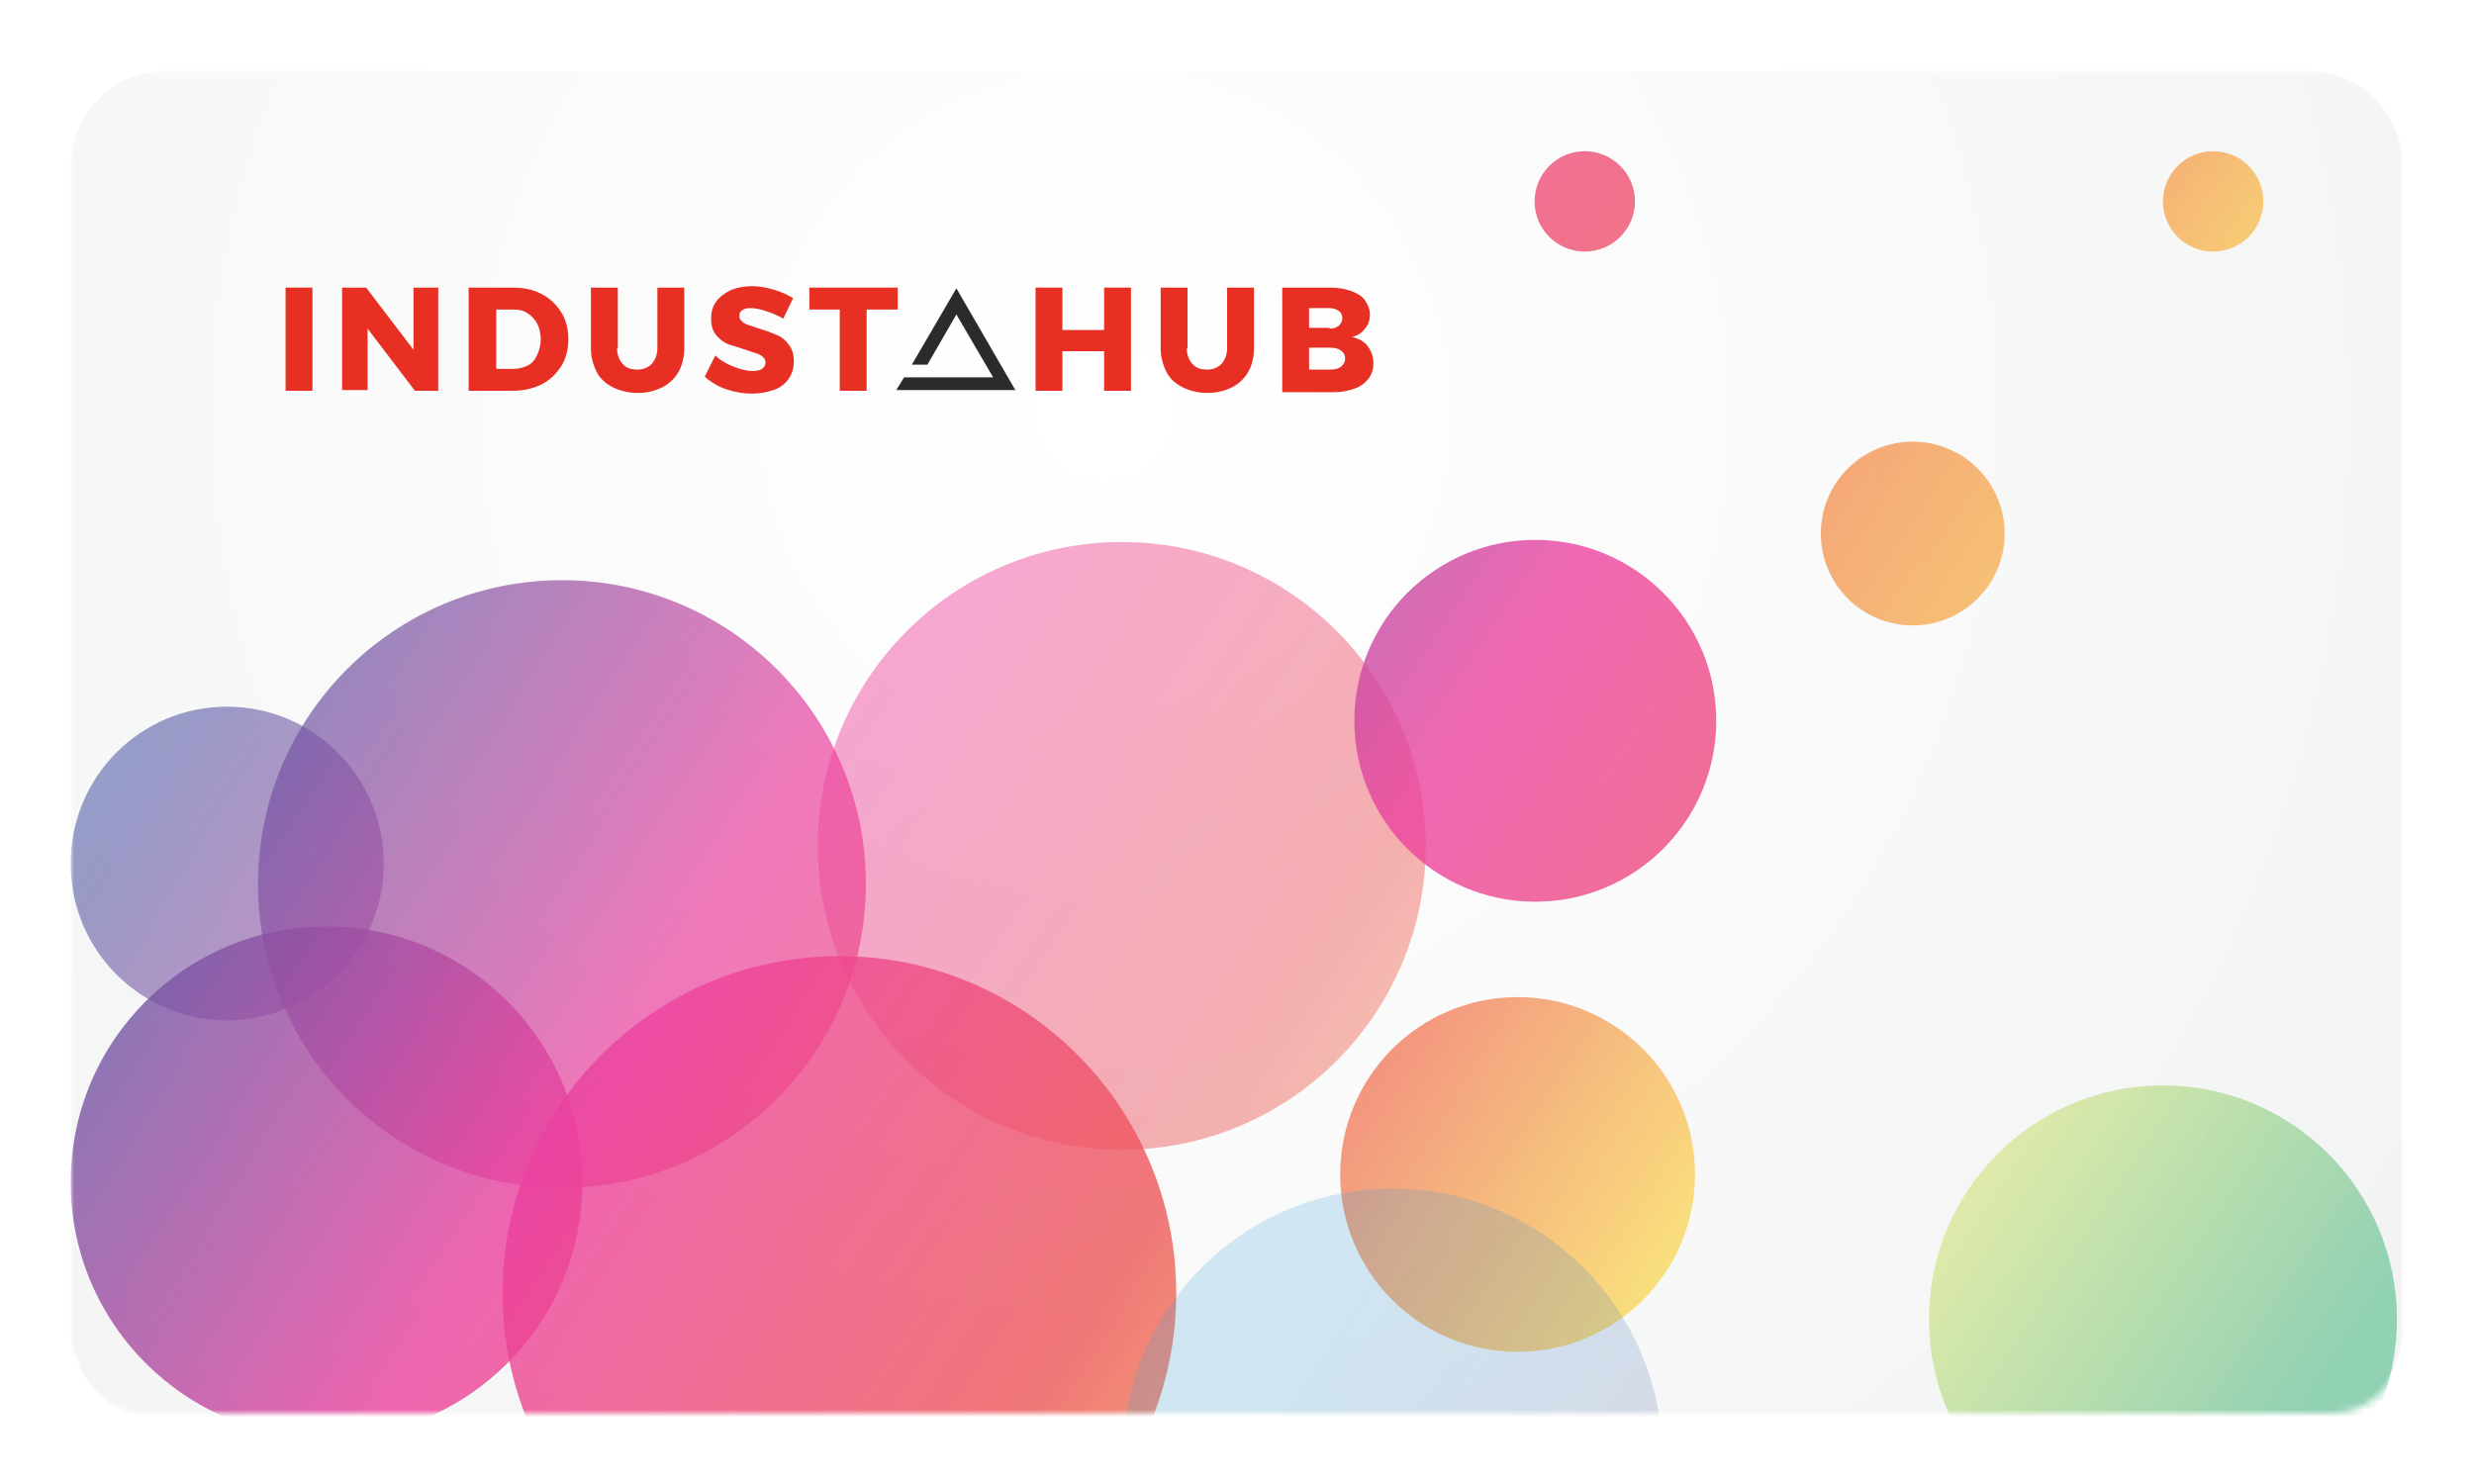 <svg width="350" height="210" viewBox="0 0 350 210" fill="none" xmlns="http://www.w3.org/2000/svg">
<g filter="url(#filter0_d)">
<mask id="mask0" mask-type="alpha" maskUnits="userSpaceOnUse" x="10" y="7" width="330" height="190">
<rect x="10" y="7" width="330" height="190" rx="10" fill="white"/>
</mask>
<g mask="url(#mask0)">
<path d="M340 184.7C340 192.2 333.9 198.2 326.5 198.2H23.5C16 198.2 10 192.1 10 184.7V20.5C10 13.1 16.1 7 23.5 7H326.4C333.9 7 339.9 13.1 339.9 20.5V184.7H340Z" fill="url(#paint0_radial)"/>
<g opacity="0.8">
<path opacity="0.5" d="M306 216.801C324.281 216.801 339.1 201.981 339.1 183.701C339.1 165.42 324.281 150.601 306 150.601C287.72 150.601 272.9 165.42 272.9 183.701C272.9 201.981 287.72 216.801 306 216.801Z" fill="url(#paint1_linear)"/>
<path opacity="0.75" d="M214.7 188.301C228.562 188.301 239.8 177.063 239.8 163.201C239.8 149.338 228.562 138.101 214.7 138.101C200.837 138.101 189.6 149.338 189.6 163.201C189.6 177.063 200.837 188.301 214.7 188.301Z" fill="url(#paint2_linear)"/>
<path opacity="0.7" d="M79.5 165.101C103.248 165.101 122.5 145.849 122.5 122.101C122.5 98.352 103.248 79.101 79.5 79.101C55.752 79.101 36.5 98.352 36.5 122.101C36.5 145.849 55.752 165.101 79.5 165.101Z" fill="url(#paint3_linear)"/>
<path opacity="0.46" d="M158.699 159.7C182.447 159.7 201.699 140.448 201.699 116.7C201.699 92.952 182.447 73.7 158.699 73.7C134.951 73.7 115.699 92.952 115.699 116.7C115.699 140.448 134.951 159.7 158.699 159.7Z" fill="url(#paint4_linear)"/>
<path opacity="0.8" d="M46.2 200.501C66.193 200.501 82.4 184.293 82.4 164.301C82.4 144.308 66.193 128.101 46.2 128.101C26.207 128.101 10 144.308 10 164.301C10 184.293 26.207 200.501 46.2 200.501Z" fill="url(#paint5_linear)"/>
<path opacity="0.8" d="M217.2 124.6C231.338 124.6 242.8 113.139 242.8 99C242.8 84.862 231.338 73.4 217.2 73.4C203.061 73.4 191.6 84.862 191.6 99C191.6 113.139 203.061 124.6 217.2 124.6Z" fill="url(#paint6_linear)"/>
<path opacity="0.8" d="M224.2 32.6C228.121 32.6 231.3 29.422 231.3 25.5C231.3 21.579 228.121 18.4 224.2 18.4C220.278 18.4 217.1 21.579 217.1 25.5C217.1 29.422 220.278 32.6 224.2 32.6Z" fill="url(#paint7_linear)"/>
<path opacity="0.8" d="M270.6 85.5C277.779 85.5 283.6 79.68 283.6 72.5C283.6 65.32 277.779 59.5 270.6 59.5C263.42 59.5 257.6 65.32 257.6 72.5C257.6 79.68 263.42 85.5 270.6 85.5Z" fill="url(#paint8_linear)"/>
<path opacity="0.8" d="M313.1 32.6C317.021 32.6 320.2 29.422 320.2 25.5C320.2 21.579 317.021 18.4 313.1 18.4C309.179 18.4 306 21.579 306 25.5C306 29.422 309.179 32.6 313.1 32.6Z" fill="url(#paint9_linear)"/>
<path opacity="0.8" d="M166.4 180.001C166.4 153.701 145.1 132.301 118.8 132.301C92.5 132.301 71.1 153.601 71.1 180.001C71.1 206.301 92.4 227.701 118.8 227.701C145.1 227.701 166.4 206.401 166.4 180.001Z" fill="url(#paint10_linear)"/>
<path opacity="0.2" d="M235.201 203.4C235.201 182.3 218.101 165.2 197.001 165.2C175.901 165.2 158.801 182.3 158.801 203.4C158.801 224.5 175.901 241.6 197.001 241.6C218.001 241.6 235.201 224.5 235.201 203.4Z" fill="url(#paint11_linear)"/>
<path opacity="0.6" d="M54.3 119.2C54.3 107 44.4 97 32.1 97C19.9 97 10 106.9 10 119.2C10 131.5 19.9 141.4 32.2 141.4C44.4 141.3 54.3 131.4 54.3 119.2Z" fill="url(#paint12_linear)"/>
</g>
<path d="M143.701 52.3L135.301 37.8L129.001 48.6H131.201L135.301 41.5L140.501 50.4H132.801H127.901L126.801 52.2H143.701V52.3Z" fill="#2B2B2B"/>
<path d="M44.2 37.7H40.4V52.3H44.2V37.7Z" fill="#E72F23"/>
<path d="M58.5 37.7H62V52.3H58.7L52 43.5V52.2H48.4V37.7H51.8L58.5 46.5V37.7Z" fill="#E72F23"/>
<path d="M72.601 37.7C74.101 37.7 75.501 38 76.601 38.6C77.801 39.2 78.701 40.1 79.401 41.2C80.101 42.3 80.401 43.6 80.401 45C80.401 46.4 80.101 47.7 79.401 48.8C78.701 49.9 77.801 50.8 76.601 51.4C75.401 52 74.001 52.3 72.501 52.3H66.301V37.7H72.601ZM72.701 49.2C73.401 49.2 74.101 49 74.701 48.7C75.301 48.4 75.701 47.9 76.001 47.2C76.301 46.6 76.501 45.8 76.501 45C76.501 44.2 76.301 43.4 76.001 42.8C75.701 42.2 75.201 41.7 74.601 41.3C74.001 40.9 73.301 40.8 72.601 40.8H70.201V49.2H72.701Z" fill="#E72F23"/>
<path d="M87.3 46.3C87.3 47.2 87.6 48 88.1 48.5C88.6 49.1 89.3 49.3 90.2 49.3C91 49.3 91.7 49 92.2 48.5C92.7 47.9 93 47.2 93 46.3V37.7H96.8V46.3C96.8 47.6 96.5 48.7 96 49.6C95.5 50.5 94.7 51.3 93.7 51.8C92.7 52.3 91.6 52.6 90.2 52.6C88.9 52.6 87.7 52.3 86.7 51.8C85.7 51.3 84.9 50.6 84.4 49.6C83.9 48.6 83.6 47.5 83.6 46.3V37.7H87.4V46.3H87.3Z" fill="#E72F23"/>
<path d="M110.801 42.1C110.001 41.6 109.201 41.3 108.301 41C107.401 40.7 106.701 40.6 106.101 40.6C105.601 40.6 105.301 40.7 105.001 40.9C104.701 41.1 104.601 41.3 104.601 41.7C104.601 42 104.701 42.3 105.001 42.5C105.201 42.7 105.501 42.9 105.901 43C106.201 43.1 106.801 43.3 107.401 43.5C108.401 43.8 109.201 44.1 109.901 44.4C110.601 44.7 111.101 45.1 111.601 45.8C112.101 46.4 112.301 47.2 112.301 48.2C112.301 49.2 112.001 50 111.501 50.7C111.001 51.4 110.301 51.9 109.401 52.2C108.501 52.5 107.501 52.7 106.401 52.7C105.201 52.7 104.001 52.5 102.801 52.1C101.601 51.7 100.601 51.1 99.701 50.3L101.201 47.3C101.901 48 102.801 48.5 103.801 48.9C104.801 49.3 105.701 49.5 106.501 49.5C107.101 49.5 107.501 49.4 107.801 49.2C108.101 49 108.301 48.7 108.301 48.3C108.301 48 108.201 47.7 107.901 47.5C107.701 47.3 107.401 47.1 107.001 47C106.601 46.9 106.101 46.7 105.501 46.5C104.501 46.2 103.701 45.9 103.001 45.7C102.301 45.4 101.801 45 101.301 44.4C100.801 43.8 100.601 43 100.601 42.1C100.601 41.2 100.801 40.4 101.301 39.7C101.801 39 102.501 38.5 103.301 38.1C104.201 37.7 105.201 37.5 106.401 37.5C107.501 37.5 108.501 37.7 109.501 38C110.501 38.3 111.401 38.7 112.201 39.2L110.801 42.1Z" fill="#E72F23"/>
<path d="M114.4 37.7H127V40.8H122.6V52.3H118.8V40.8H114.5V37.7H114.4Z" fill="#E72F23"/>
<path d="M146.5 37.7H150.3V43.7H156.2V37.7H160V52.3H156.2V46.7H150.3V52.3H146.5V37.7Z" fill="#E72F23"/>
<path d="M167.901 46.3C167.901 47.2 168.201 48 168.701 48.5C169.201 49.1 169.901 49.3 170.801 49.3C171.601 49.3 172.301 49 172.801 48.5C173.301 47.9 173.601 47.2 173.601 46.3V37.7H177.401V46.3C177.401 47.6 177.101 48.7 176.601 49.6C176.101 50.5 175.301 51.3 174.301 51.8C173.301 52.3 172.201 52.6 170.801 52.6C169.501 52.6 168.301 52.3 167.301 51.8C166.301 51.3 165.501 50.6 165.001 49.6C164.501 48.6 164.201 47.5 164.201 46.3V37.7H168.001V46.3H167.901Z" fill="#E72F23"/>
<path d="M188.3 37.7C189.4 37.7 190.4 37.9 191.2 38.2C192 38.5 192.7 38.9 193.1 39.5C193.5 40.1 193.8 40.7 193.8 41.5C193.8 42.3 193.6 42.9 193.1 43.5C192.7 44.1 192 44.5 191.3 44.7C192.2 44.9 193 45.3 193.5 46C194 46.7 194.3 47.5 194.3 48.4C194.3 49.2 194.1 49.9 193.6 50.6C193.1 51.2 192.5 51.7 191.6 52C190.8 52.3 189.8 52.5 188.6 52.5H181.4V37.7H188.3ZM188.1 43.5C188.6 43.5 189 43.4 189.4 43.1C189.7 42.8 189.9 42.5 189.9 42C189.9 41.6 189.7 41.2 189.4 41C189.1 40.8 188.7 40.6 188.1 40.6H185.2V43.4H188.1V43.5ZM188.1 49.3C188.8 49.3 189.3 49.2 189.7 48.9C190.1 48.6 190.3 48.2 190.3 47.7C190.3 47.2 190.1 46.9 189.7 46.6C189.3 46.3 188.8 46.2 188.1 46.2H185.2V49.3H188.1Z" fill="#E72F23"/>
</g>
</g>
<defs>
<filter id="filter0_d" x="0" y="0" width="350" height="210" filterUnits="userSpaceOnUse" color-interpolation-filters="sRGB">
<feFlood flood-opacity="0" result="BackgroundImageFix"/>
<feColorMatrix in="SourceAlpha" type="matrix" values="0 0 0 0 0 0 0 0 0 0 0 0 0 0 0 0 0 0 127 0"/>
<feOffset dy="3"/>
<feGaussianBlur stdDeviation="5"/>
<feColorMatrix type="matrix" values="0 0 0 0 0 0 0 0 0 0 0 0 0 0 0 0 0 0 0.15 0"/>
<feBlend mode="normal" in2="BackgroundImageFix" result="effect1_dropShadow"/>
<feBlend mode="normal" in="SourceGraphic" in2="effect1_dropShadow" result="shape"/>
</filter>
<radialGradient id="paint0_radial" cx="0" cy="0" r="1" gradientUnits="userSpaceOnUse" gradientTransform="translate(156.122 54.979) scale(237.495)">
<stop stop-color="white"/>
<stop offset="1" stop-color="#F1F3F2"/>
</radialGradient>
<linearGradient id="paint1_linear" x1="10.24" y1="-11.652" x2="325.925" y2="196.82" gradientUnits="userSpaceOnUse">
<stop stop-color="#0082D0"/>
<stop offset="0.2" stop-color="#333391"/>
<stop offset="0.4" stop-color="#E91388"/>
<stop offset="0.6" stop-color="#EB2D2E"/>
<stop offset="0.8" stop-color="#FDE92B"/>
<stop offset="1" stop-color="#009E54"/>
</linearGradient>
<linearGradient id="paint2_linear" x1="-8.058" y1="16.061" x2="307.625" y2="224.531" gradientUnits="userSpaceOnUse">
<stop stop-color="#0082D0"/>
<stop offset="0.2" stop-color="#333391"/>
<stop offset="0.4" stop-color="#E91388"/>
<stop offset="0.6" stop-color="#EB2D2E"/>
<stop offset="0.8" stop-color="#FDE92B"/>
<stop offset="1" stop-color="#009E54"/>
</linearGradient>
<linearGradient id="paint3_linear" x1="-30.253" y1="49.67" x2="285.431" y2="258.14" gradientUnits="userSpaceOnUse">
<stop stop-color="#0082D0"/>
<stop offset="0.2" stop-color="#333391"/>
<stop offset="0.4" stop-color="#E91388"/>
<stop offset="0.6" stop-color="#EB2D2E"/>
<stop offset="0.8" stop-color="#FDE92B"/>
<stop offset="1" stop-color="#009E54"/>
</linearGradient>
<linearGradient id="paint4_linear" x1="-3.671" y1="9.419" x2="312.009" y2="217.887" gradientUnits="userSpaceOnUse">
<stop stop-color="#0082D0"/>
<stop offset="0.2" stop-color="#333391"/>
<stop offset="0.4" stop-color="#E91388"/>
<stop offset="0.6" stop-color="#EB2D2E"/>
<stop offset="0.8" stop-color="#FDE92B"/>
<stop offset="1" stop-color="#009E54"/>
</linearGradient>
<linearGradient id="paint5_linear" x1="-59.749" y1="94.334" x2="255.937" y2="302.806" gradientUnits="userSpaceOnUse">
<stop stop-color="#0082D0"/>
<stop offset="0.2" stop-color="#333391"/>
<stop offset="0.4" stop-color="#E91388"/>
<stop offset="0.6" stop-color="#EB2D2E"/>
<stop offset="0.8" stop-color="#FDE92B"/>
<stop offset="1" stop-color="#009E54"/>
</linearGradient>
<linearGradient id="paint6_linear" x1="84.901" y1="11.666" x2="400.584" y2="220.137" gradientUnits="userSpaceOnUse">
<stop stop-color="#0082D0"/>
<stop offset="0.2" stop-color="#333391"/>
<stop offset="0.4" stop-color="#E91388"/>
<stop offset="0.6" stop-color="#EB2D2E"/>
<stop offset="0.8" stop-color="#FDE92B"/>
<stop offset="1" stop-color="#009E54"/>
</linearGradient>
<linearGradient id="paint7_linear" x1="58.131" y1="-84.159" x2="373.805" y2="124.305" gradientUnits="userSpaceOnUse">
<stop stop-color="#0082D0"/>
<stop offset="0.2" stop-color="#333391"/>
<stop offset="0.4" stop-color="#E91388"/>
<stop offset="0.6" stop-color="#EB2D2E"/>
<stop offset="0.8" stop-color="#FDE92B"/>
<stop offset="1" stop-color="#009E54"/>
</linearGradient>
<linearGradient id="paint8_linear" x1="-137.208" y1="-196.763" x2="444.255" y2="187.223" gradientUnits="userSpaceOnUse">
<stop stop-color="#0082D0"/>
<stop offset="0.2" stop-color="#333391"/>
<stop offset="0.4" stop-color="#E91388"/>
<stop offset="0.6" stop-color="#EB2D2E"/>
<stop offset="0.8" stop-color="#FDE92B"/>
<stop offset="1" stop-color="#009E54"/>
</linearGradient>
<linearGradient id="paint9_linear" x1="85.107" y1="-125.038" x2="400.802" y2="83.44" gradientUnits="userSpaceOnUse">
<stop stop-color="#0082D0"/>
<stop offset="0.2" stop-color="#333391"/>
<stop offset="0.4" stop-color="#E91388"/>
<stop offset="0.6" stop-color="#EB2D2E"/>
<stop offset="0.8" stop-color="#FDE92B"/>
<stop offset="1" stop-color="#009E54"/>
</linearGradient>
<linearGradient id="paint10_linear" x1="-44.959" y1="71.94" x2="270.724" y2="280.41" gradientUnits="userSpaceOnUse">
<stop stop-color="#0082D0"/>
<stop offset="0.2" stop-color="#333391"/>
<stop offset="0.4" stop-color="#E91388"/>
<stop offset="0.6" stop-color="#EB2D2E"/>
<stop offset="0.8" stop-color="#FDE92B"/>
<stop offset="1" stop-color="#009E54"/>
</linearGradient>
<linearGradient id="paint11_linear" x1="181.786" y1="193.372" x2="434.992" y2="360.583" gradientUnits="userSpaceOnUse">
<stop stop-color="#0082D0"/>
<stop offset="0.2" stop-color="#333391"/>
<stop offset="0.4" stop-color="#E91388"/>
<stop offset="0.6" stop-color="#EB2D2E"/>
<stop offset="0.8" stop-color="#FDE92B"/>
<stop offset="1" stop-color="#009E54"/>
</linearGradient>
<linearGradient id="paint12_linear" x1="-43.252" y1="69.354" x2="272.432" y2="277.825" gradientUnits="userSpaceOnUse">
<stop stop-color="#0082D0"/>
<stop offset="0.2" stop-color="#333391"/>
<stop offset="0.4" stop-color="#E91388"/>
<stop offset="0.6" stop-color="#EB2D2E"/>
<stop offset="0.8" stop-color="#FDE92B"/>
<stop offset="1" stop-color="#009E54"/>
</linearGradient>
</defs>
</svg>
